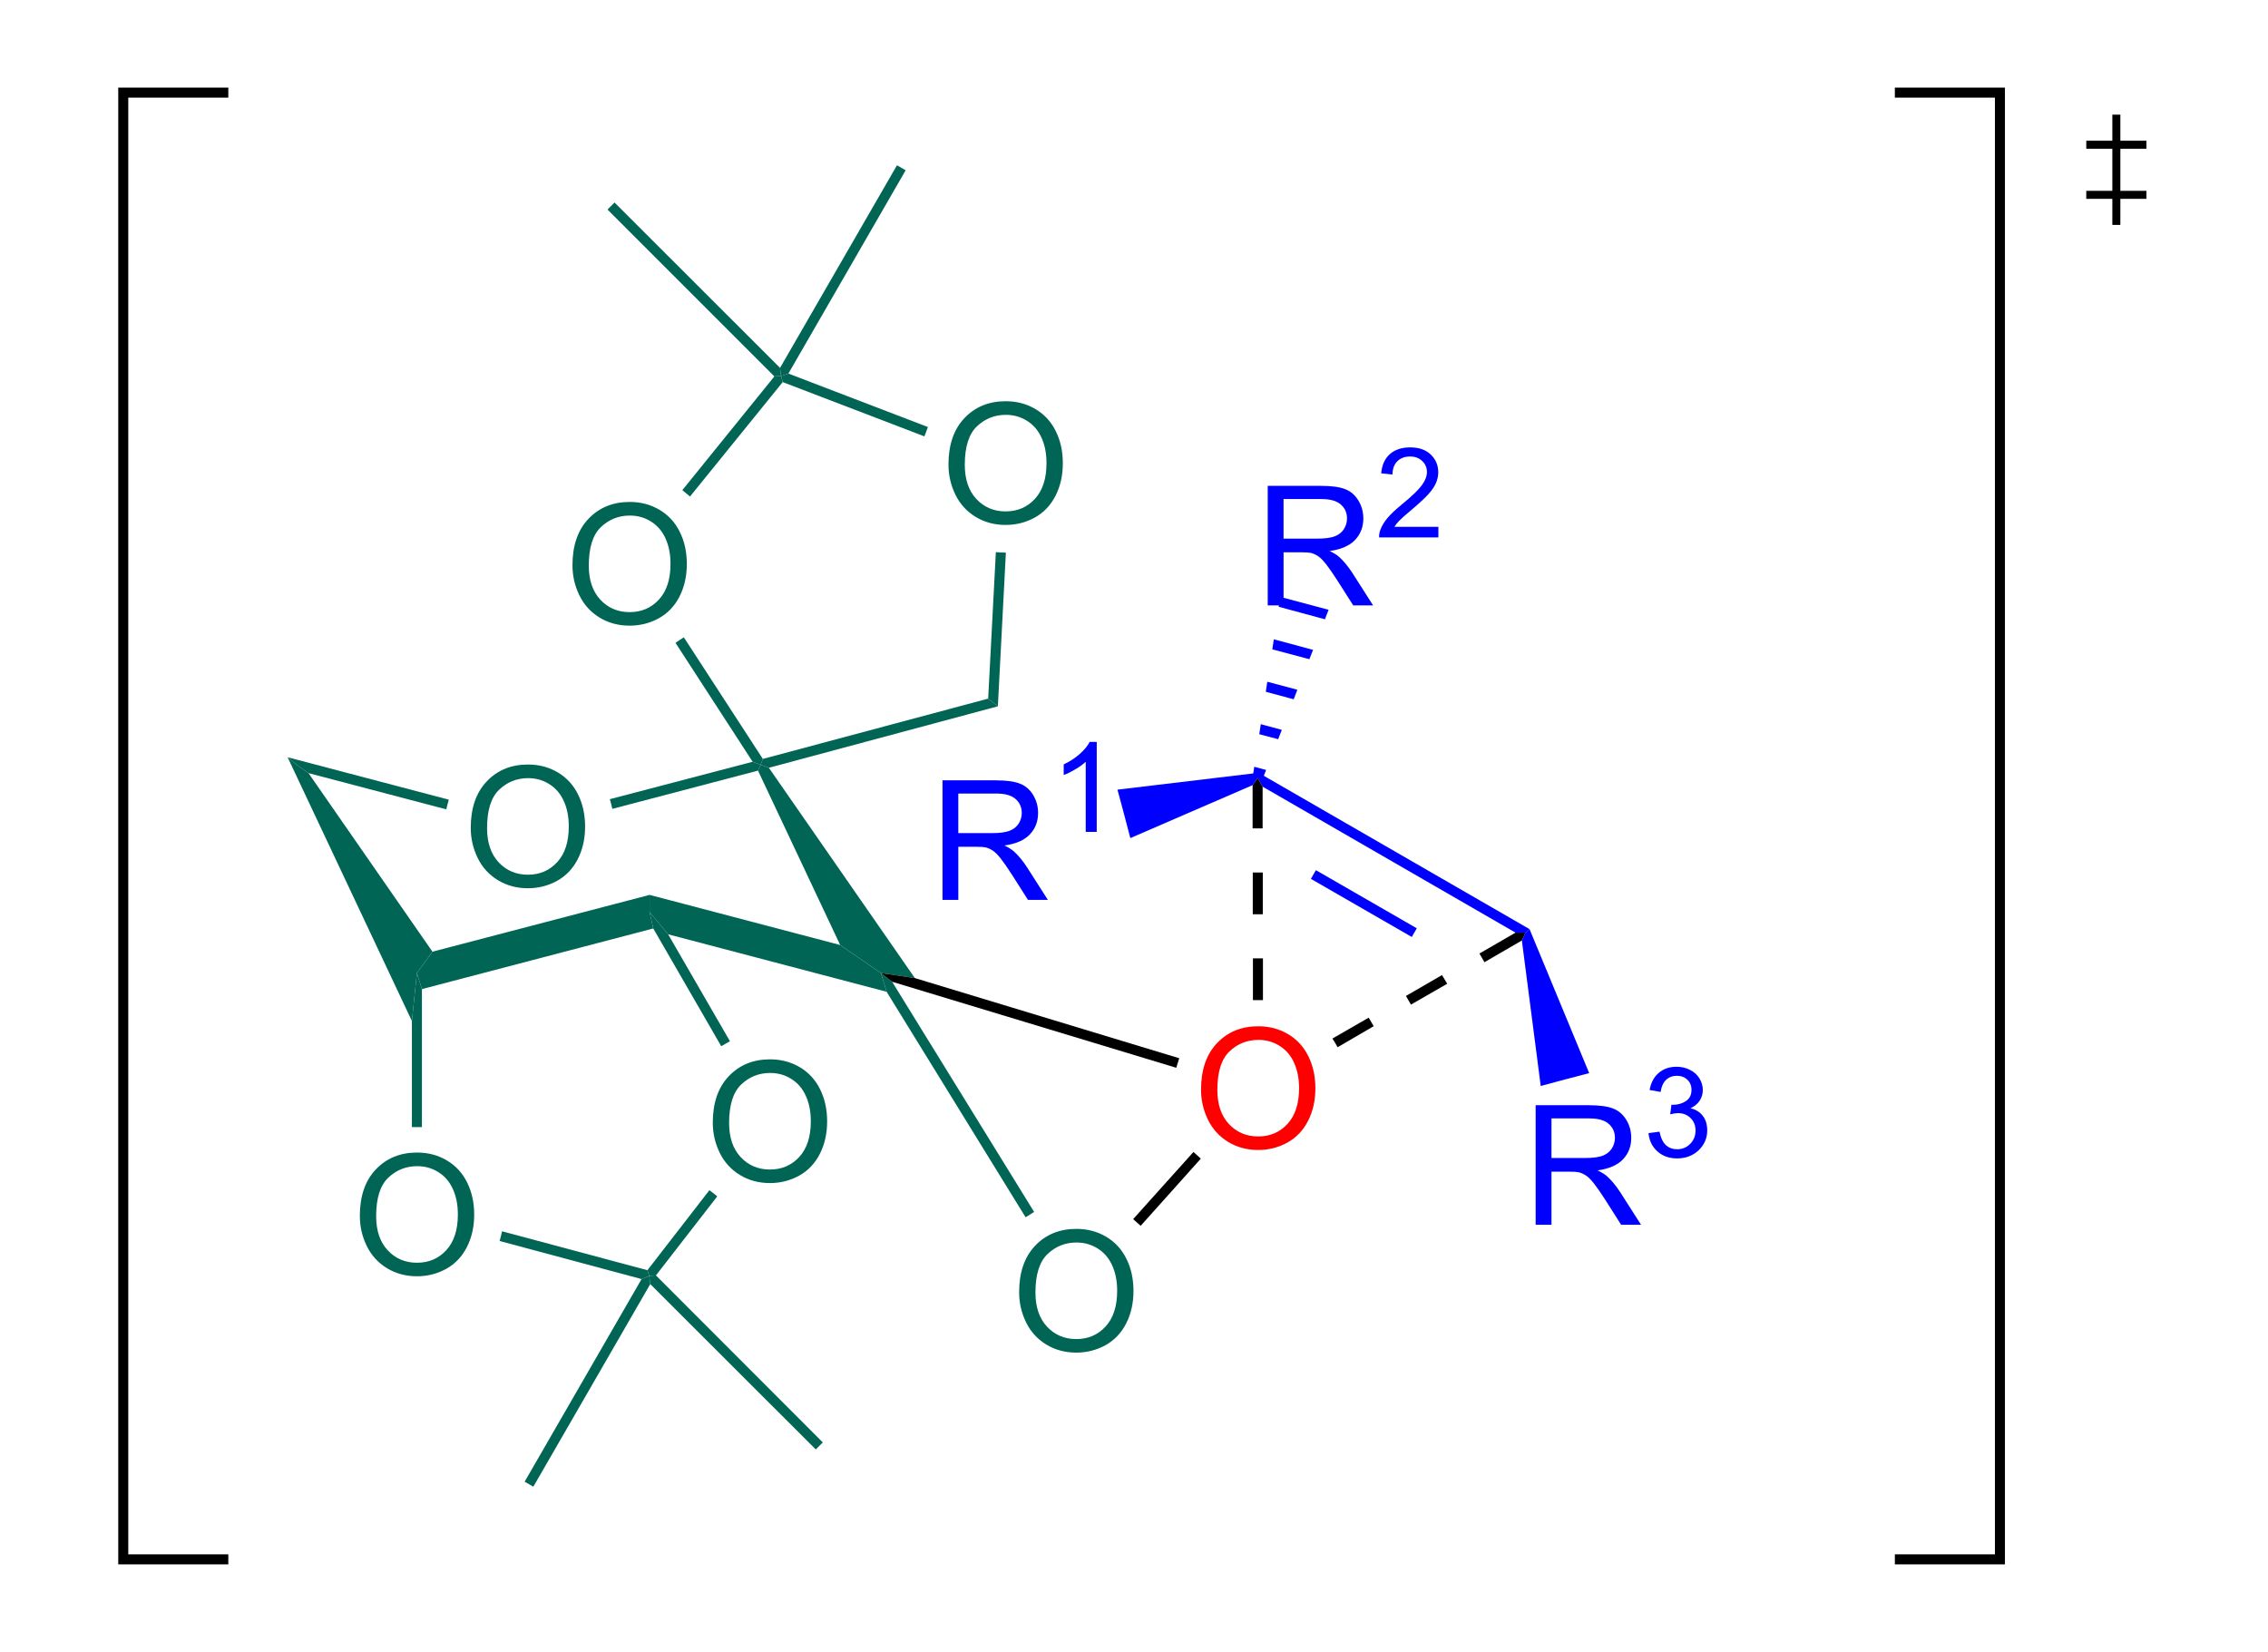 <?xml version="1.0" encoding="UTF-8" standalone="no"?>
<svg
   xmlns:dc="http://purl.org/dc/elements/1.1/"
   xmlns:cc="http://creativecommons.org/ns#"
   xmlns:rdf="http://www.w3.org/1999/02/22-rdf-syntax-ns#"
   xmlns:svg="http://www.w3.org/2000/svg"
   xmlns="http://www.w3.org/2000/svg"
   xmlns:sodipodi="http://sodipodi.sourceforge.net/DTD/sodipodi-0.dtd"
   xmlns:inkscape="http://www.inkscape.org/namespaces/inkscape"
   viewBox="208.84 315.37 122.2 89.01"
   preserveAspectRatio="xMidYMid"
   width="100%"
   height="100%"
   version="1.1"
   id="svg213"
   sodipodi:docname="Shi epoxidation with a D fructose catalyst spiro transition state.svg"
   inkscape:version="0.92.4 (5da689c313, 2019-01-14)">
  <defs
     id="defs217" />
  <sodipodi:namedview
     pagecolor="#ffffff"
     bordercolor="#666666"
     borderopacity="1"
     objecttolerance="10"
     gridtolerance="10"
     guidetolerance="10"
     inkscape:pageopacity="0"
     inkscape:pageshadow="2"
     inkscape:window-width="1920"
     inkscape:window-height="1018"
     id="namedview215"
     showgrid="false"
     inkscape:zoom="2.6513875"
     inkscape:cx="-3.205953"
     inkscape:cy="44.505"
     inkscape:window-x="1272"
     inkscape:window-y="-8"
     inkscape:window-maximized="1"
     inkscape:current-layer="svg213" />
  <clipPath
     id="3099">
    <rect
       x="0.3"
       y="0.3"
       width="539.4"
       height="719.15"
       id="rect2" />
  </clipPath>
  <g
     id="g1386"
     transform="matrix(0.9,0,0,0.9,26.985,35.987)">
    <g
       id="g11">
      <g
         id="text9"
         style="text-anchor:start;text-rendering:geometricPrecision"
         aria-label="O">
        <path
           inkscape:connector-curvature="0"
           id="path1240"
           style="font-size:10px;font-family:Arial;fill:#006554"
           d="m 230.243,359.994 q 0,-1.782 0.957,-2.788 0.957,-1.011 2.471,-1.011 0.991,0 1.787,0.474 0.796,0.474 1.211,1.323 0.42,0.845 0.42,1.919 0,1.089 -0.439,1.948 -0.439,0.859 -1.245,1.304 -0.806,0.439 -1.738,0.439 -1.011,0 -1.807,-0.488 -0.796,-0.488 -1.206,-1.333 -0.41,-0.845 -0.41,-1.787 z m 0.977,0.015 q 0,1.294 0.693,2.041 0.698,0.742 1.748,0.742 1.069,0 1.758,-0.752 0.693,-0.752 0.693,-2.134 0,-0.874 -0.298,-1.523 -0.293,-0.654 -0.864,-1.011 -0.566,-0.361 -1.274,-0.361 -1.006,0 -1.733,0.693 -0.723,0.688 -0.723,2.305 z" />
      </g>
    </g>
    <g
       id="WedgeBegin">
      <path
         style="fill:#006554;fill-rule:evenodd;stroke:#006554;stroke-width:0;stroke-linejoin:miter;shape-rendering:geometricPrecision"
         inkscape:connector-curvature="0"
         id="path13"
         d="m 219.28,355.76 v 0 l 0.54,0.45 0.71,0.5 7.42,10.69 -0.93,1.28 -0.3,2.87 z" />
    </g>
    <g
       id="Bold">
      <path
         style="fill:#006554;fill-rule:evenodd;stroke:#006554;stroke-width:0;stroke-linejoin:miter;shape-rendering:geometricPrecision"
         inkscape:connector-curvature="0"
         id="path16"
         d="m 227.32,369.64 v 0 l -0.3,-0.96 0.93,-1.28 13,-3.4 v 1.03 l 0.22,0.98 z" />
    </g>
    <g
       id="g21">
      <path
         style="fill:#006554;fill-rule:evenodd;stroke:#006554;stroke-width:0;stroke-linejoin:miter;shape-rendering:geometricPrecision"
         inkscape:connector-curvature="0"
         id="path19"
         d="m 242.06,366.36 v 0 l -1.11,-1.33 V 364 l 11.41,3 2.44,1.68 0.34,1.12 z" />
    </g>
    <g
       id="WedgeEnd">
      <path
         style="fill:#006554;fill-rule:evenodd;stroke:#006554;stroke-width:0;stroke-linejoin:miter;shape-rendering:geometricPrecision"
         inkscape:connector-curvature="0"
         id="path23"
         d="m 256.83,368.98 v 0 l -2.03,-0.3 -2.44,-1.68 -4.92,-10.44 0.16,-0.35 0.49,0.18 z" />
    </g>
    <g
       id="Solid">
      <path
         style="fill:#006554;fill-rule:evenodd;stroke:#006554;stroke-width:0;stroke-linejoin:miter;shape-rendering:geometricPrecision"
         inkscape:connector-curvature="0"
         id="path26"
         d="m 247.12,356.03 v 0 l 0.48,0.18 -0.16,0.35 -8.72,2.29 -0.07,-0.29 -0.08,-0.29 z" />
    </g>
    <g
       id="g31">
      <path
         style="fill:#006554;fill-rule:evenodd;stroke:#006554;stroke-width:0;stroke-linejoin:miter;shape-rendering:geometricPrecision"
         inkscape:connector-curvature="0"
         id="path29"
         d="m 228.93,358.3 v 0 l -0.08,0.29 -0.07,0.29 -8.25,-2.17 -0.71,-0.5 -0.54,-0.45 z" />
    </g>
    <g
       id="g37">
      <g
         id="text35"
         style="text-anchor:start;text-rendering:geometricPrecision"
         aria-label="O">
        <path
           inkscape:connector-curvature="0"
           id="path1243"
           style="font-size:10px;font-family:Arial;fill:#006554"
           d="m 223.603,383.224 q 0,-1.782 0.957,-2.788 0.957,-1.011 2.471,-1.011 0.991,0 1.787,0.474 0.796,0.474 1.211,1.323 0.42,0.845 0.42,1.919 0,1.089 -0.439,1.948 -0.439,0.859 -1.245,1.304 -0.806,0.439 -1.738,0.439 -1.011,0 -1.807,-0.488 -0.796,-0.488 -1.206,-1.333 -0.41,-0.845 -0.41,-1.787 z m 0.977,0.015 q 0,1.294 0.693,2.041 0.698,0.742 1.748,0.742 1.069,0 1.758,-0.752 0.693,-0.752 0.693,-2.134 0,-0.874 -0.298,-1.523 -0.293,-0.654 -0.864,-1.011 -0.566,-0.361 -1.274,-0.361 -1.006,0 -1.733,0.693 -0.723,0.688 -0.723,2.305 z" />
      </g>
    </g>
    <g
       id="g41">
      <path
         style="fill:#006554;fill-rule:evenodd;stroke:#006554;stroke-width:0;stroke-linejoin:miter;shape-rendering:geometricPrecision"
         inkscape:connector-curvature="0"
         id="path39"
         d="m 226.72,371.55 v 0 l 0.3,-2.87 0.3,0.96 v 8.26 h -0.3 -0.3 z" />
    </g>
    <g
       id="g47">
      <g
         id="text45"
         style="text-anchor:start;text-rendering:geometricPrecision"
         aria-label="O">
        <path
           inkscape:connector-curvature="0"
           id="path1246"
           style="font-size:10px;font-family:Arial;fill:#006554"
           d="m 244.733,377.644 q 0,-1.782 0.957,-2.788 0.957,-1.011 2.471,-1.011 0.991,0 1.787,0.474 0.796,0.474 1.211,1.323 0.42,0.845 0.42,1.919 0,1.089 -0.439,1.948 -0.439,0.859 -1.245,1.304 -0.806,0.439 -1.738,0.439 -1.011,0 -1.807,-0.488 -0.796,-0.488 -1.206,-1.333 -0.41,-0.845 -0.41,-1.787 z m 0.977,0.015 q 0,1.294 0.693,2.041 0.698,0.742 1.748,0.742 1.069,0 1.758,-0.752 0.693,-0.752 0.693,-2.134 0,-0.874 -0.298,-1.523 -0.293,-0.654 -0.864,-1.011 -0.566,-0.361 -1.274,-0.361 -1.006,0 -1.733,0.693 -0.723,0.688 -0.723,2.305 z" />
      </g>
    </g>
    <g
       id="g51">
      <path
         style="fill:#006554;fill-rule:evenodd;stroke:#006554;stroke-width:0;stroke-linejoin:miter;shape-rendering:geometricPrecision"
         inkscape:connector-curvature="0"
         id="path49"
         d="m 241.17,366.01 v 0 l -0.22,-0.98 1.11,1.33 3.7,6.4 -0.26,0.15 -0.26,0.15 z" />
    </g>
    <g
       id="g55">
      <path
         style="fill:#006554;fill-rule:evenodd;stroke:#006554;stroke-width:0;stroke-linejoin:miter;shape-rendering:geometricPrecision"
         inkscape:connector-curvature="0"
         id="path53"
         d="m 231.97,384.72 v 0 l 0.08,-0.29 0.07,-0.29 8.7,2.33 0.11,0.34 -0.46,0.19 z" />
    </g>
    <g
       id="g59">
      <path
         style="fill:#006554;fill-rule:evenodd;stroke:#006554;stroke-width:0;stroke-linejoin:miter;shape-rendering:geometricPrecision"
         inkscape:connector-curvature="0"
         id="path57"
         d="m 244.53,381.68 v 0 l 0.24,0.18 0.23,0.19 -3.67,4.73 -0.4,0.03 -0.11,-0.34 z" />
    </g>
    <g
       id="g63">
      <path
         style="fill:#006554;fill-rule:evenodd;stroke:#006554;stroke-width:0;stroke-linejoin:miter;shape-rendering:geometricPrecision"
         inkscape:connector-curvature="0"
         id="path61"
         d="m 240.47,387 v 0 l 0.46,-0.19 0.06,0.49 -7,12.13 -0.26,-0.15 -0.26,-0.15 z" />
    </g>
    <g
       id="g67">
      <path
         style="fill:#006554;fill-rule:evenodd;stroke:#006554;stroke-width:0;stroke-linejoin:miter;shape-rendering:geometricPrecision"
         inkscape:connector-curvature="0"
         id="path65"
         d="m 240.99,387.3 v 0 l -0.06,-0.49 0.4,-0.03 9.99,10 -0.21,0.21 -0.21,0.21 z" />
    </g>
    <g
       id="g73">
      <g
         id="text71"
         style="text-anchor:start;text-rendering:geometricPrecision"
         aria-label="O">
        <path
           inkscape:connector-curvature="0"
           id="path1249"
           style="font-size:10px;font-family:Arial;fill:#006554"
           d="m 258.843,338.244 q 0,-1.782 0.957,-2.788 0.957,-1.011 2.471,-1.011 0.991,0 1.787,0.474 0.796,0.474 1.211,1.323 0.42,0.845 0.42,1.919 0,1.089 -0.439,1.948 -0.439,0.859 -1.245,1.304 -0.806,0.439 -1.738,0.439 -1.011,0 -1.807,-0.488 -0.796,-0.488 -1.206,-1.333 -0.41,-0.845 -0.41,-1.787 z m 0.977,0.015 q 0,1.294 0.693,2.041 0.698,0.742 1.748,0.742 1.069,0 1.758,-0.752 0.693,-0.752 0.693,-2.134 0,-0.874 -0.298,-1.523 -0.293,-0.654 -0.864,-1.011 -0.566,-0.361 -1.274,-0.361 -1.006,0 -1.733,0.693 -0.723,0.688 -0.723,2.305 z" />
      </g>
    </g>
    <g
       id="g79">
      <g
         id="text77"
         style="text-anchor:start;text-rendering:geometricPrecision"
         aria-label="O">
        <path
           inkscape:connector-curvature="0"
           id="path1252"
           style="font-size:10px;font-family:Arial;fill:#006554"
           d="m 236.333,344.274 q 0,-1.782 0.957,-2.788 0.957,-1.011 2.471,-1.011 0.991,0 1.787,0.474 0.796,0.474 1.211,1.323 0.42,0.845 0.42,1.919 0,1.089 -0.439,1.948 -0.439,0.859 -1.245,1.304 -0.806,0.439 -1.738,0.439 -1.011,0 -1.807,-0.488 -0.796,-0.488 -1.206,-1.333 -0.41,-0.845 -0.41,-1.787 z m 0.977,0.015 q 0,1.294 0.693,2.041 0.698,0.742 1.748,0.742 1.069,0 1.758,-0.752 0.693,-0.752 0.693,-2.134 0,-0.874 -0.298,-1.523 -0.293,-0.654 -0.864,-1.011 -0.566,-0.361 -1.274,-0.361 -1.006,0 -1.733,0.693 -0.723,0.688 -0.723,2.305 z" />
      </g>
    </g>
    <g
       id="g83">
      <path
         style="fill:#006554;fill-rule:evenodd;stroke:#006554;stroke-width:0;stroke-linejoin:miter;shape-rendering:geometricPrecision"
         inkscape:connector-curvature="0"
         id="path81"
         d="m 248.09,356.39 v 0 l -0.49,-0.18 0.13,-0.35 13.49,-3.61 0.29,0.23 0.29,0.23 z" />
    </g>
    <g
       id="g87">
      <path
         style="fill:#006554;fill-rule:evenodd;stroke:#006554;stroke-width:0;stroke-linejoin:miter;shape-rendering:geometricPrecision"
         inkscape:connector-curvature="0"
         id="path85"
         d="m 261.8,352.71 v 0 l -0.29,-0.23 -0.29,-0.23 0.46,-8.77 0.3,0.02 0.3,0.01 z" />
    </g>
    <g
       id="g91">
      <path
         style="fill:#006554;fill-rule:evenodd;stroke:#006554;stroke-width:0;stroke-linejoin:miter;shape-rendering:geometricPrecision"
         inkscape:connector-curvature="0"
         id="path89"
         d="m 257.61,335.99 v 0 l -0.1,0.28 -0.11,0.28 -8.48,-3.25 -0.1,-0.36 0.44,-0.15 z" />
    </g>
    <g
       id="g95">
      <path
         style="fill:#006554;fill-rule:evenodd;stroke:#006554;stroke-width:0;stroke-linejoin:miter;shape-rendering:geometricPrecision"
         inkscape:connector-curvature="0"
         id="path93"
         d="m 248.42,332.96 v 0 l 0.4,-0.02 0.1,0.36 -5.55,6.85 -0.23,-0.19 -0.23,-0.19 z" />
    </g>
    <g
       id="g99">
      <path
         style="fill:#006554;fill-rule:evenodd;stroke:#006554;stroke-width:0;stroke-linejoin:miter;shape-rendering:geometricPrecision"
         inkscape:connector-curvature="0"
         id="path97"
         d="m 242.5,348.91 v 0 l 0.25,-0.17 0.25,-0.16 4.73,7.28 -0.13,0.35 -0.48,-0.18 z" />
    </g>
    <g
       id="g103">
      <path
         style="fill:#006554;fill-rule:evenodd;stroke:#006554;stroke-width:0;stroke-linejoin:miter;shape-rendering:geometricPrecision"
         inkscape:connector-curvature="0"
         id="path101"
         d="m 248.76,332.45 v 0 l 0.06,0.49 -0.4,0.02 -9.99,-9.99 0.21,-0.21 0.21,-0.21 z" />
    </g>
    <g
       id="g107">
      <path
         style="fill:#006554;fill-rule:evenodd;stroke:#006554;stroke-width:0;stroke-linejoin:miter;shape-rendering:geometricPrecision"
         inkscape:connector-curvature="0"
         id="path105"
         d="m 249.26,332.79 v 0 l -0.44,0.15 -0.06,-0.49 7,-12.13 0.26,0.15 0.26,0.15 z" />
    </g>
    <g
       id="g113">
      <g
         id="text111"
         style="text-anchor:start;text-rendering:geometricPrecision"
         aria-label="O">
        <path
           inkscape:connector-curvature="0"
           id="path1255"
           style="font-size:10px;font-family:Arial;fill:#006554"
           d="m 263.073,387.794 q 0,-1.782 0.957,-2.788 0.957,-1.011 2.471,-1.011 0.991,0 1.787,0.474 0.796,0.474 1.211,1.323 0.42,0.845 0.42,1.919 0,1.089 -0.439,1.948 -0.439,0.859 -1.245,1.304 -0.806,0.439 -1.738,0.439 -1.011,0 -1.807,-0.488 -0.796,-0.488 -1.206,-1.333 -0.41,-0.845 -0.41,-1.787 z m 0.977,0.015 q 0,1.294 0.693,2.041 0.698,0.742 1.748,0.742 1.069,0 1.758,-0.752 0.693,-0.752 0.693,-2.134 0,-0.874 -0.298,-1.523 -0.293,-0.654 -0.864,-1.011 -0.566,-0.361 -1.274,-0.361 -1.006,0 -1.733,0.693 -0.723,0.688 -0.723,2.305 z" />
      </g>
    </g>
    <g
       id="g119">
      <g
         id="text117"
         style="text-anchor:start;text-rendering:geometricPrecision"
         aria-label="O">
        <path
           inkscape:connector-curvature="0"
           id="path1258"
           style="font-size:10px;font-family:Arial;fill:#ff0000"
           d="m 273.963,375.664 q 0,-1.782 0.957,-2.788 0.957,-1.011 2.471,-1.011 0.991,0 1.787,0.474 0.796,0.474 1.211,1.323 0.42,0.845 0.42,1.919 0,1.089 -0.439,1.948 -0.439,0.859 -1.245,1.304 -0.806,0.439 -1.738,0.439 -1.011,0 -1.807,-0.488 -0.796,-0.488 -1.206,-1.333 -0.41,-0.845 -0.41,-1.787 z m 0.977,0.015 q 0,1.294 0.693,2.041 0.698,0.742 1.748,0.742 1.069,0 1.758,-0.752 0.693,-0.752 0.693,-2.134 0,-0.874 -0.298,-1.523 -0.293,-0.654 -0.864,-1.011 -0.566,-0.361 -1.274,-0.361 -1.006,0 -1.733,0.693 -0.723,0.688 -0.723,2.305 z" />
      </g>
    </g>
    <g
       id="g123">
      <path
         style="fill:#006554;fill-rule:evenodd;stroke:#006554;stroke-width:0;stroke-linejoin:miter;shape-rendering:geometricPrecision"
         inkscape:connector-curvature="0"
         id="path121"
         d="m 255.14,369.8 v 0 l -0.34,-1.12 0.67,0.52 8.5,13.78 -0.25,0.16 -0.26,0.16 z" />
    </g>
    <g
       id="g127">
      <path
         style="fill:#000000;fill-rule:evenodd;stroke:#000000;stroke-width:0;stroke-linejoin:miter;shape-rendering:geometricPrecision"
         inkscape:connector-curvature="0"
         id="path125"
         d="m 270.35,383.81 v 0 l -0.23,-0.2 -0.22,-0.2 3.61,-4.02 0.22,0.2 0.22,0.2 z" />
    </g>
    <g
       id="g131">
      <path
         style="fill:#000000;fill-rule:evenodd;stroke:#000000;stroke-width:0;stroke-linejoin:miter;shape-rendering:geometricPrecision"
         inkscape:connector-curvature="0"
         id="path129"
         d="m 272.66,373.78 v 0 l -0.09,0.28 -0.09,0.29 -17.01,-5.15 -0.67,-0.52 2.03,0.3 z" />
    </g>
    <g
       id="Bracket">
      <path
         style="fill:none;fill-rule:evenodd;stroke:#000000;stroke-width:0.6;stroke-linejoin:miter;shape-rendering:geometricPrecision"
         inkscape:connector-curvature="0"
         id="path133"
         d="m 215.73,403.78 h -6.29 v -87.81 h 6.29" />
    </g>
    <g
       id="g138">
      <path
         style="fill:none;fill-rule:evenodd;stroke:#000000;stroke-width:0.6;stroke-linejoin:miter;shape-rendering:geometricPrecision"
         inkscape:connector-curvature="0"
         id="path136"
         d="m 315.5,315.97 h 6.29 v 87.81 h -6.29" />
    </g>
    <g
       id="Charge2576">
      <path
         inkscape:connector-curvature="0"
         id="line140"
         d="m 328.76,317.29 v 6.6"
         style="stroke:#000000;stroke-width:0.48;shape-rendering:auto" />
      <path
         inkscape:connector-curvature="0"
         id="line142"
         d="M 326.96,319.09 H 330.56"
         style="stroke:#000000;stroke-width:0.48;shape-rendering:auto" />
      <path
         inkscape:connector-curvature="0"
         id="line144"
         d="M 326.96,322.09 H 330.56"
         style="stroke:#000000;stroke-width:0.48;shape-rendering:auto" />
    </g>
    <g
       id="Dash">
      <path
         style="fill:#000000;fill-rule:evenodd;stroke:#000000;stroke-width:0;stroke-linejoin:miter;shape-rendering:geometricPrecision"
         inkscape:connector-curvature="0"
         id="path147"
         d="m 284.3,371.86 v 0 l -0.3,-0.51 -2.17,1.25 0.16,0.26 0.15,0.26 z" />
      <path
         style="fill:#000000;fill-rule:evenodd;stroke:#000000;stroke-width:0;stroke-linejoin:miter;shape-rendering:geometricPrecision"
         inkscape:connector-curvature="0"
         id="path149"
         d="m 290.93,368.03 v 0 l -0.3,-0.52 2.16,-1.25 h 0.6 l -0.22,0.47 z" />
      <path
         style="fill:#000000;fill-rule:evenodd;stroke:#000000;stroke-width:0;stroke-linejoin:miter;shape-rendering:geometricPrecision"
         inkscape:connector-curvature="0"
         id="path151"
         d="m 286.53,370.57 v 0 l 2.17,-1.25 -0.31,-0.52 -2.16,1.25 z" />
    </g>
    <g
       id="g158">
      <path
         style="fill:#0000ff;fill-rule:evenodd;stroke:#0000ff;stroke-width:0;stroke-linejoin:miter;shape-rendering:geometricPrecision"
         inkscape:connector-curvature="0"
         id="path154"
         d="m 293.63,366.05 v 0 l -0.24,0.21 h -0.6 l -15.14,-8.74 -0.3,-0.52 0.06,-0.31 z" />
      <path
         inkscape:connector-curvature="0"
         id="line156"
         d="M 286.73,366.26 280.69,362.78"
         style="stroke:#0000ff;stroke-width:0.6;shape-rendering:auto" />
    </g>
    <g
       id="g166">
      <path
         style="fill:#000000;fill-rule:evenodd;stroke:#000000;stroke-width:0;stroke-linejoin:miter;shape-rendering:geometricPrecision"
         inkscape:connector-curvature="0"
         id="path160"
         d="m 277.05,360.02 v 0 h 0.6 v -2.5 l -0.3,-0.52 -0.3,0.43 z" />
      <path
         style="fill:#000000;fill-rule:evenodd;stroke:#000000;stroke-width:0;stroke-linejoin:miter;shape-rendering:geometricPrecision"
         inkscape:connector-curvature="0"
         id="path162"
         d="m 277.07,367.8 v 0 h 0.6 v 2.5 h -0.3 -0.3 z" />
      <path
         style="fill:#000000;fill-rule:evenodd;stroke:#000000;stroke-width:0;stroke-linejoin:miter;shape-rendering:geometricPrecision"
         inkscape:connector-curvature="0"
         id="path164"
         d="m 277.06,362.66 v 0 2.5 h 0.6 v -2.5 z" />
    </g>
    <g
       id="g170">
      <path
         style="fill:#0000ff;fill-rule:evenodd;stroke:#0000ff;stroke-width:0;stroke-linejoin:miter;shape-rendering:geometricPrecision"
         inkscape:connector-curvature="0"
         id="path168"
         d="m 293.17,366.73 v 0 l 0.22,-0.47 0.24,-0.21 3.57,8.62 -1.45,0.38 -1.45,0.39 z" />
    </g>
    <g
       id="g178">
      <g
         id="text176"
         style="text-anchor:start;text-rendering:geometricPrecision"
         aria-label="R3">
        <path
           inkscape:connector-curvature="0"
           id="path1265"
           style="font-size:10px;font-family:Arial;fill:#0000ff"
           d="m 293.996,383.75 v -7.158 h 3.174 q 0.957,0 1.455,0.195 0.498,0.19 0.796,0.679 0.298,0.488 0.298,1.079 0,0.762 -0.493,1.284 -0.493,0.522 -1.523,0.664 0.376,0.181 0.571,0.356 0.415,0.381 0.786,0.952 l 1.245,1.948 h -1.191 l -0.947,-1.489 q -0.415,-0.645 -0.684,-0.986 -0.269,-0.342 -0.483,-0.479 -0.21,-0.137 -0.43,-0.19 -0.161,-0.034 -0.527,-0.034 h -1.099 V 383.75 Z m 0.947,-3.999 h 2.036 q 0.649,0 1.016,-0.132 0.366,-0.137 0.557,-0.43 0.19,-0.298 0.19,-0.645 0,-0.508 -0.371,-0.835 -0.366,-0.327 -1.162,-0.327 h -2.266 z" />
        <path
           inkscape:connector-curvature="0"
           id="path1267"
           style="font-size:7.5px;font-family:Arial;fill:#0000ff"
           d="m 300.752,378.263 0.659,-0.088 q 0.114,0.56 0.385,0.809 0.275,0.245 0.666,0.245 0.465,0 0.784,-0.322 0.322,-0.322 0.322,-0.798 0,-0.454 -0.297,-0.747 -0.297,-0.297 -0.754,-0.297 -0.187,0 -0.465,0.073 l 0.073,-0.579 q 0.066,0.007 0.106,0.007 0.421,0 0.758,-0.22 0.337,-0.22 0.337,-0.677 0,-0.363 -0.245,-0.601 -0.245,-0.238 -0.634,-0.238 -0.385,0 -0.641,0.242 -0.256,0.242 -0.33,0.725 l -0.659,-0.117 q 0.121,-0.663 0.549,-1.025 0.428,-0.366 1.066,-0.366 0.439,0 0.809,0.19 0.37,0.187 0.564,0.513 0.198,0.326 0.198,0.692 0,0.348 -0.187,0.634 -0.187,0.286 -0.553,0.454 0.476,0.11 0.74,0.458 0.264,0.344 0.264,0.864 0,0.703 -0.513,1.194 -0.513,0.487 -1.296,0.487 -0.707,0 -1.176,-0.421 -0.465,-0.421 -0.531,-1.091 z" />
      </g>
    </g>
    <g
       id="g182">
      <path
         style="fill:#0000ff;fill-rule:evenodd;stroke:#0000ff;stroke-width:0;stroke-linejoin:miter;shape-rendering:geometricPrecision"
         inkscape:connector-curvature="0"
         id="path180"
         d="m 277.41,356.69 v 0 l -0.06,0.31 -0.3,0.43 -7.32,3.17 -0.38,-1.45 -0.39,-1.45 z" />
    </g>
    <g
       id="g190">
      <g
         id="text188"
         style="text-anchor:end;text-rendering:geometricPrecision"
         aria-label="R1">
        <path
           inkscape:connector-curvature="0"
           id="path1270"
           style="font-size:10px;font-family:Arial;fill:#0000ff"
           d="m 258.485,364.3 v -7.158 h 3.174 q 0.957,0 1.455,0.195 0.498,0.19 0.796,0.679 0.298,0.488 0.298,1.079 0,0.762 -0.493,1.284 -0.493,0.522 -1.523,0.664 0.376,0.181 0.571,0.356 0.415,0.381 0.786,0.952 l 1.245,1.948 h -1.191 l -0.947,-1.489 q -0.415,-0.645 -0.684,-0.986 -0.269,-0.342 -0.483,-0.479 -0.21,-0.137 -0.43,-0.19 -0.161,-0.034 -0.527,-0.034 h -1.099 v 3.179 z m 0.947,-3.999 h 2.036 q 0.649,0 1.016,-0.132 0.366,-0.137 0.557,-0.43 0.19,-0.298 0.19,-0.645 0,-0.508 -0.371,-0.835 -0.366,-0.327 -1.162,-0.327 h -2.266 z" />
        <path
           inkscape:connector-curvature="0"
           id="path1272"
           style="font-size:7.5px;font-family:Arial;fill:#0000ff"
           d="m 267.719,360.23 h -0.659 v -4.2 q -0.238,0.227 -0.626,0.454 -0.385,0.227 -0.692,0.341 v -0.637 q 0.553,-0.26 0.967,-0.63 0.414,-0.37 0.586,-0.718 h 0.425 z" />
      </g>
    </g>
    <g
       id="Wedged Hash Begin Bond">
      <path
         style="fill:#0000ff;fill-rule:evenodd;stroke:#0000ff;stroke-width:0;stroke-linejoin:miter;shape-rendering:geometricPrecision"
         inkscape:connector-curvature="0"
         id="path192"
         d="m 277.64,357.08 v 0 l -0.58,-0.16 0.09,-0.59 0.71,0.19 z" />
      <path
         style="fill:#0000ff;fill-rule:evenodd;stroke:#0000ff;stroke-width:0;stroke-linejoin:miter;shape-rendering:geometricPrecision"
         inkscape:connector-curvature="0"
         id="path194"
         d="m 278.58,354.68 v 0 l -1.13,-0.3 0.09,-0.6 1.26,0.34 z" />
      <path
         style="fill:#0000ff;fill-rule:evenodd;stroke:#0000ff;stroke-width:0;stroke-linejoin:miter;shape-rendering:geometricPrecision"
         inkscape:connector-curvature="0"
         id="path196"
         d="m 279.51,352.29 v 0 l -1.67,-0.45 0.09,-0.6 1.8,0.48 z" />
      <path
         style="fill:#0000ff;fill-rule:evenodd;stroke:#0000ff;stroke-width:0;stroke-linejoin:miter;shape-rendering:geometricPrecision"
         inkscape:connector-curvature="0"
         id="path198"
         d="m 280.45,349.89 v 0 l -2.22,-0.59 0.09,-0.6 2.35,0.63 z" />
      <path
         style="fill:#0000ff;fill-rule:evenodd;stroke:#0000ff;stroke-width:0;stroke-linejoin:miter;shape-rendering:geometricPrecision"
         inkscape:connector-curvature="0"
         id="path200"
         d="m 281.38,347.5 v 0 l -2.77,-0.75 0.09,-0.59 2.9,0.77 z" />
    </g>
    <g
       id="g209">
      <g
         id="text207"
         style="text-anchor:start;text-rendering:geometricPrecision"
         aria-label="R2">
        <path
           inkscape:connector-curvature="0"
           id="path1275"
           style="font-size:10px;font-family:Arial;fill:#0000ff"
           d="m 277.956,346.67 v -7.158 h 3.174 q 0.957,0 1.455,0.195 0.498,0.19 0.796,0.679 0.298,0.488 0.298,1.079 0,0.762 -0.493,1.284 -0.493,0.522 -1.523,0.664 0.376,0.181 0.571,0.356 0.415,0.381 0.786,0.952 l 1.245,1.948 h -1.191 l -0.947,-1.489 q -0.415,-0.645 -0.684,-0.986 -0.269,-0.342 -0.483,-0.479 -0.21,-0.137 -0.43,-0.19 -0.161,-0.034 -0.527,-0.034 h -1.099 v 3.179 z m 0.947,-3.999 h 2.036 q 0.649,0 1.016,-0.132 0.366,-0.137 0.557,-0.43 0.19,-0.298 0.19,-0.645 0,-0.508 -0.371,-0.835 -0.366,-0.327 -1.162,-0.327 h -2.266 z" />
        <path
           inkscape:connector-curvature="0"
           id="path1277"
           style="font-size:7.5px;font-family:Arial;fill:#0000ff"
           d="m 288.172,341.966 v 0.634 h -3.549 q -0.007,-0.238 0.077,-0.458 0.136,-0.363 0.432,-0.714 0.3,-0.352 0.864,-0.813 0.875,-0.718 1.183,-1.135 0.308,-0.421 0.308,-0.795 0,-0.392 -0.282,-0.659 -0.278,-0.271 -0.729,-0.271 -0.476,0 -0.762,0.286 -0.286,0.286 -0.289,0.791 l -0.677,-0.07 q 0.07,-0.758 0.524,-1.154 0.454,-0.399 1.219,-0.399 0.773,0 1.223,0.428 0.45,0.428 0.45,1.062 0,0.322 -0.132,0.634 -0.132,0.311 -0.439,0.656 -0.304,0.344 -1.014,0.945 -0.593,0.498 -0.762,0.677 -0.168,0.176 -0.278,0.355 z" />
      </g>
    </g>
  </g>
</svg>
